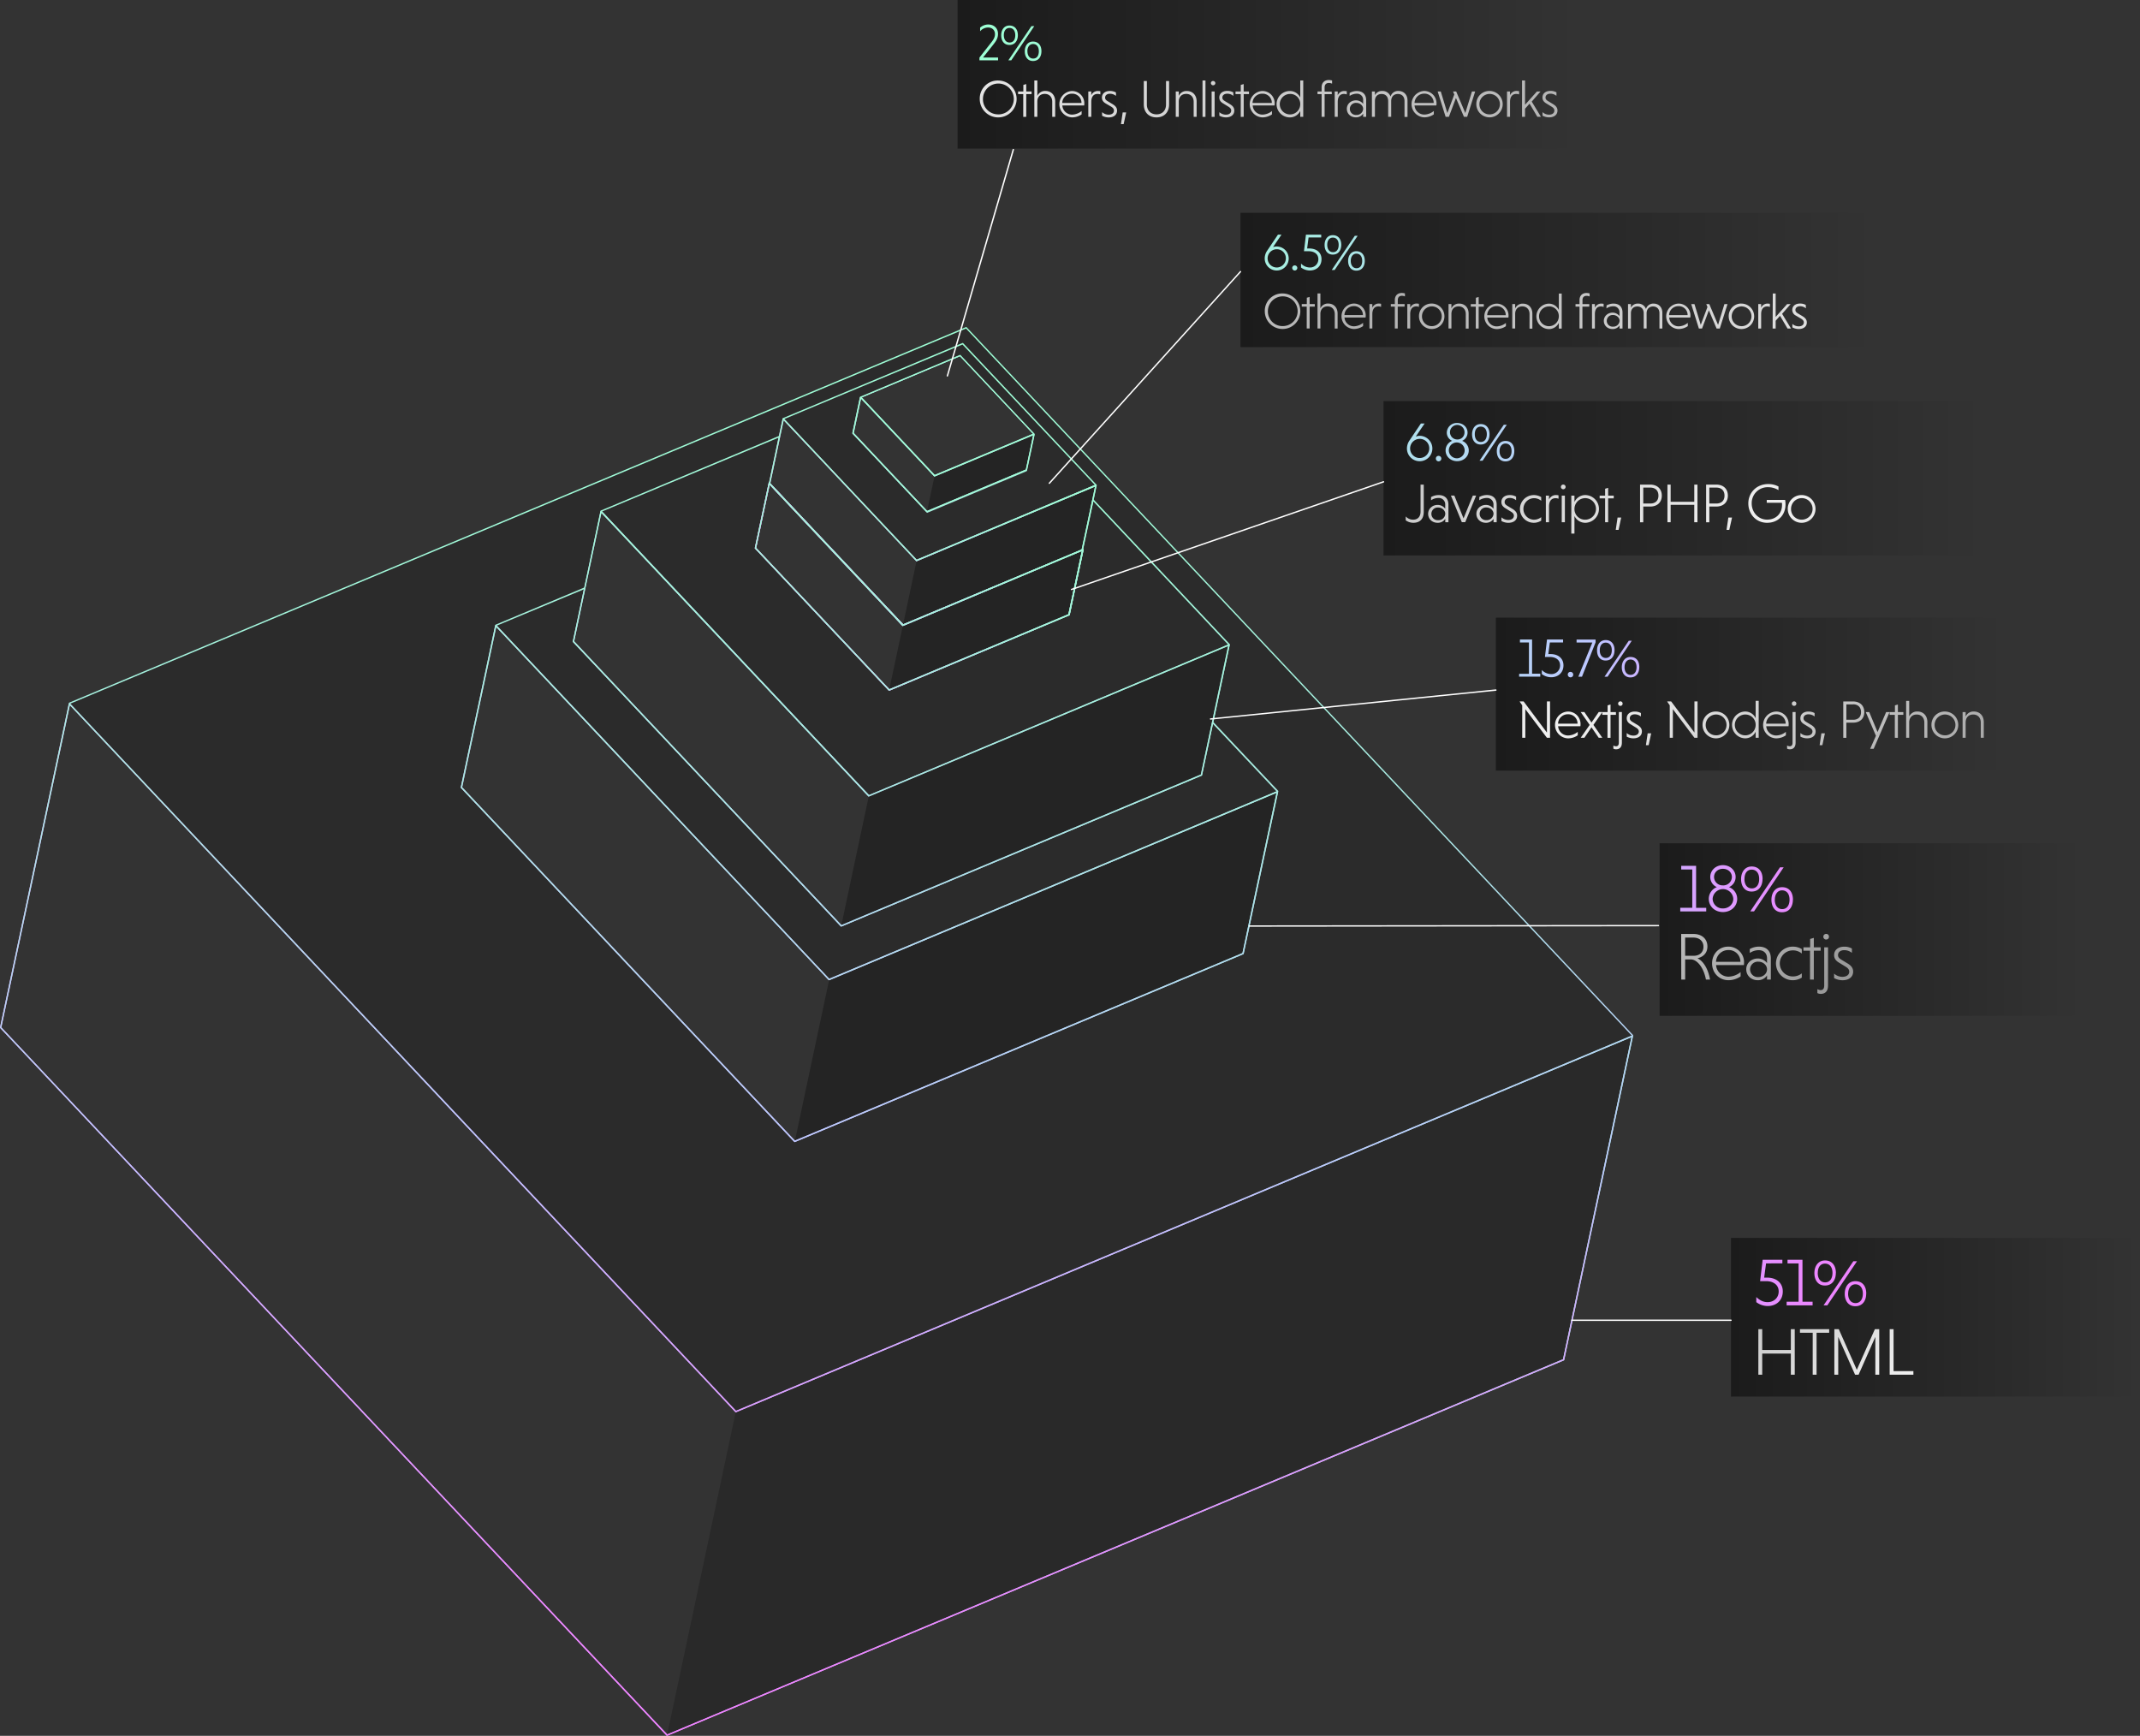 <svg xmlns="http://www.w3.org/2000/svg" xmlns:xlink="http://www.w3.org/1999/xlink" viewBox="0 0 1565.8 1270.07"><rect x="0" y="0" width="1565.8" height="1270.07" fill="#333333" stroke="none"/><defs><style>.cls-1,.cls-2,.cls-3,.cls-4,.cls-5,.cls-6{opacity:0.47;}.cls-1{fill:url(#linear-gradient);}.cls-2{fill:url(#linear-gradient-2);}.cls-3{fill:url(#linear-gradient-3);}.cls-4{fill:url(#linear-gradient-4);}.cls-5{fill:url(#linear-gradient-5);}.cls-6{fill:url(#linear-gradient-6);}.cls-7{opacity:0.2;}.cls-8{opacity:0.3;}.cls-9{fill:url(#linear-gradient-7);}.cls-10{fill:url(#linear-gradient-8);}.cls-11{fill:url(#linear-gradient-9);}.cls-12,.cls-14{opacity:0.15;}.cls-13{fill:none;}.cls-15{fill:url(#linear-gradient-10);}.cls-16{fill:url(#linear-gradient-12);}.cls-17{fill:url(#linear-gradient-13);}.cls-18{fill:url(#linear-gradient-15);}.cls-19{fill:url(#linear-gradient-17);}.cls-20{fill:url(#linear-gradient-18);}.cls-21{fill:url(#linear-gradient-19);}.cls-22{fill:#fff;}</style><linearGradient id="linear-gradient" x1="700.64" y1="54.36" x2="1156.48" y2="54.36" gradientUnits="userSpaceOnUse"><stop offset="0"/><stop offset="1" stop-opacity="0"/></linearGradient><linearGradient id="linear-gradient-2" x1="907.64" y1="204.84" x2="1373.86" y2="204.84" xlink:href="#linear-gradient"/><linearGradient id="linear-gradient-3" x1="1012.28" y1="349.94" x2="1453.04" y2="349.94" xlink:href="#linear-gradient"/><linearGradient id="linear-gradient-4" x1="1094.5" y1="507.88" x2="1468.51" y2="507.88" xlink:href="#linear-gradient"/><linearGradient id="linear-gradient-5" x1="1214.3" y1="680.12" x2="1524.7" y2="680.12" xlink:href="#linear-gradient"/><linearGradient id="linear-gradient-6" x1="1266.53" y1="963.79" x2="1565.8" y2="963.79" xlink:href="#linear-gradient"/><linearGradient id="linear-gradient-7" x1="-236.38" y1="3806.92" x2="837.15" y2="3806.92" gradientTransform="translate(-1327.61 -2543.13) rotate(-25.76)" gradientUnits="userSpaceOnUse"><stop offset="0" stop-color="#ef82ff"/><stop offset="0.12" stop-color="#eb88ff"/><stop offset="0.28" stop-color="#df98ff"/><stop offset="0.45" stop-color="#ccb2ff"/><stop offset="0.56" stop-color="#bdc7ff"/><stop offset="0.62" stop-color="#b6d4f5"/><stop offset="0.76" stop-color="#a9ece3"/><stop offset="0.89" stop-color="#a1fad9"/><stop offset="1" stop-color="#9effd5"/></linearGradient><linearGradient id="linear-gradient-8" x1="413.45" y1="3521.42" x2="629.58" y2="3521.42" xlink:href="#linear-gradient-7"/><linearGradient id="linear-gradient-9" x1="443.28" y1="3483.25" x2="658.78" y2="3483.25" xlink:href="#linear-gradient-7"/><linearGradient id="linear-gradient-10" x1="472.85" y1="3464.05" x2="658.86" y2="3464.05" xlink:href="#linear-gradient-7"/><linearGradient id="linear-gradient-12" x1="323.37" y1="3539.29" x2="695.88" y2="3539.29" xlink:href="#linear-gradient-7"/><linearGradient id="linear-gradient-13" x1="413.45" y1="3521.38" x2="629.64" y2="3521.38" xlink:href="#linear-gradient-7"/><linearGradient id="linear-gradient-15" x1="217.72" y1="3616.21" x2="681.12" y2="3616.21" xlink:href="#linear-gradient-7"/><linearGradient id="linear-gradient-17" x1="597.49" y1="1270.06" x2="597.49" y2="239.29" gradientUnits="userSpaceOnUse"><stop offset="0" stop-color="#ef82ff"/><stop offset="0.09" stop-color="#eb88ff"/><stop offset="0.2" stop-color="#df98ff"/><stop offset="0.33" stop-color="#ccb2ff"/><stop offset="0.41" stop-color="#bdc7ff"/><stop offset="0.5" stop-color="#b6d4f5"/><stop offset="0.68" stop-color="#a9ece3"/><stop offset="0.85" stop-color="#a1fad9"/><stop offset="1" stop-color="#9effd5"/></linearGradient><linearGradient id="linear-gradient-18" x1="1365.51" y1="486.82" x2="716.64" y2="486.82" gradientUnits="userSpaceOnUse"><stop offset="0" stop-color="#ef82ff"/><stop offset="0.07" stop-color="#eb88ff"/><stop offset="0.15" stop-color="#df98ff"/><stop offset="0.25" stop-color="#ccb2ff"/><stop offset="0.31" stop-color="#bdc7ff"/><stop offset="0.39" stop-color="#b7d2f7"/><stop offset="0.62" stop-color="#a9ebe4"/><stop offset="0.83" stop-color="#a1fad9"/><stop offset="1" stop-color="#9effd5"/></linearGradient><linearGradient id="linear-gradient-19" x1="1547.65" y1="858.23" x2="736.41" y2="46.99" gradientUnits="userSpaceOnUse"><stop offset="0" stop-color="#f1f1f1"/><stop offset="0.2" stop-color="#9e9e9e"/><stop offset="0.21" stop-color="#989898"/><stop offset="0.45" stop-color="#f1f1f1"/><stop offset="0.72" stop-color="#b2b2b2"/><stop offset="1" stop-color="#e5e5e5"/></linearGradient></defs><g id="Layer_2" data-name="Layer 2"><g id="Layer_4" data-name="Layer 4"><rect class="cls-1" x="700.64" width="455.85" height="108.71"/><rect class="cls-2" x="907.64" y="155.69" width="466.22" height="98.28"/><rect class="cls-3" x="1012.28" y="293.48" width="440.77" height="112.92"/><rect class="cls-4" x="1094.5" y="451.92" width="374" height="111.92"/><rect class="cls-5" x="1214.3" y="616.98" width="310.4" height="126.28"/><rect class="cls-6" x="1266.53" y="905.74" width="299.27" height="116.09"/><polygon class="cls-7" points="538.39 1032.82 488.08 1269.57 1144.03 994.85 1194.36 758.03 538.39 1032.82"/><polygon class="cls-8" points="606.76 716.51 581.62 834.78 909.33 697.53 934.48 579.22 606.76 716.51"/><polygon class="cls-8" points="756.64 317.66 751.03 343.94 678.25 374.44 683.81 348.15 756.64 317.66"/><path class="cls-9" d="M488.1,1270.07a.52.52,0,0,1-.37-.16L.14,752.16a.47.47,0,0,1-.13-.44L50.33,514.88a.51.51,0,0,1,.36-.38.52.52,0,0,1,.5.14L196.61,669.07l341.92,363.16,460-192.72,195.64-81.94a.52.52,0,0,1,.52.08.48.48,0,0,1,.17.48L1144.53,995a.5.5,0,0,1-.29.36L488.29,1270A.65.65,0,0,1,488.1,1270.07ZM1,751.67,488.22,1269l655.39-274.48,50.08-235.63L998.93,840.44,538.6,1033.28a.49.49,0,0,1-.56-.12L195.88,669.76,51.11,516Zm580.43,83.94a.52.52,0,0,1-.37-.16L337.25,576.52a.49.49,0,0,1-.14-.34s0-.07,0-.11L362.3,457.63a.5.5,0,0,1,.86-.24l72.71,77.22L606.73,716.12,836.64,619.8l97.6-40.91h0l.25-.09a.5.5,0,0,1,.62.26.59.59,0,0,1,.05.23.59.59,0,0,1-.05.22L910,697.81a.54.54,0,0,1-.3.36l-328,137.4A.43.43,0,0,1,581.47,835.61ZM338.16,576,581.59,834.51,909.07,697.34,934,580.11l-97,40.61L606.9,717.13l-.07,0a.49.49,0,0,1-.58-.1L435.14,535.29l-72.06-76.52ZM615.51,677.94a.49.49,0,0,1-.37-.16L419.21,469.72a.38.38,0,0,1-.09-.13h0a.71.71,0,0,1,0-.21.25.25,0,0,1,0-.08h0l8.3-39.1a.58.58,0,0,1,.05-.14l11.89-55.93a.47.47,0,0,1,.35-.37.49.49,0,0,1,.5.14L635.86,581.72l184.62-77.36,78.61-32.95a.5.5,0,0,1,.51.08.48.48,0,0,1,.18.38.41.41,0,0,1,0,.11l-20.2,95.17a.48.48,0,0,1-.3.36L615.7,677.9A.43.43,0,0,1,615.51,677.94ZM420.11,469.23,615.63,676.85l263-110.16,19.94-94-77.72,32.58-185,77.49a.47.47,0,0,1-.55-.11l-137.51-146-57.77-61.37-11.71,55.11h0ZM660.59,458a.52.52,0,0,1-.37-.13l-86.7-92.1-.06-.07-10.77-11.44a.55.55,0,0,1-.14-.31l0-.06a.52.52,0,0,1-.12-.33v-.07a.72.72,0,0,1,.34-.5l.27-.1a.5.5,0,0,1,.5.09.49.49,0,0,1,.18.38s0,.07,0,.1l0,.17,97.19,103.19,27.33-11.44,64.66-27.1,38.61-16.17.06-.3a.5.5,0,0,1,.86-.24l.3.32a.48.48,0,0,1,.13.34h0v0a.49.49,0,0,1,0,.12h0l-10.1,47.52a.52.52,0,0,1-.6.39.5.5,0,0,1-.39-.49.45.45,0,0,1,0-.11l0-.07,9.84-46.41-12.85,5.36a8.13,8.13,0,0,0-.79.32l-4.26,1.79c-1,.4-2.25.93-3.84,1.61L764,414.72c-5.16,2.17-10.78,4.53-16.64,7l-86.47,36.25A.75.75,0,0,1,660.59,458Zm10-47.35a.5.5,0,0,1-.46-.31.43.43,0,0,1,0-.19.49.49,0,0,1,.3-.46l131.31-55.09a.51.51,0,0,1,.54.1.52.52,0,0,1,.16.36.41.41,0,0,1,0,.16.84.84,0,0,1-.09.19.71.71,0,0,1-.23.19l-2,.89-50.53,21.11-78.72,33A.43.43,0,0,1,670.64,410.64Zm7.61-35.71a.48.48,0,0,1-.36-.15l-54.1-57.44a.55.55,0,0,1-.13-.34.41.41,0,0,1,0-.11l5.57-26.32h.17a0,0,0,0,1,0,0h.08l0,0,72.81-30.54a.49.49,0,0,1,.55.12l54.1,57.5a.57.57,0,0,1,.08.13.54.54,0,0,1,0,.51l-5.53,26.12a.5.5,0,0,1-.3.35l-5.13,2.18-18.5,7.72-49.15,20.6A.63.63,0,0,1,678.25,374.93ZM624.7,316.84l53.68,57,48.82-20.46,23.39-9.8,5.32-25.07L684,348.61a.51.51,0,0,1-.56-.12L630,291.71Zm5.88-26,53.35,56.69,50.78-21.25h0l21.08-8.83-53.38-56.74Z"/><path class="cls-10" d="M650.59,505.39a.49.49,0,0,1-.37-.16L552.4,401.38a.51.51,0,0,1-.13-.44l10.12-47.5a.5.5,0,0,1,.87-.22l.2.23a.5.5,0,0,1,.12.28l10.65,11.32s0,.05.06.07l86.42,91.8,117.58-49.28,13.18-5.48a.39.39,0,0,1,.19-.17l.39-.16a.5.5,0,0,1,.68.57l-10.08,47.5a.52.52,0,0,1-.3.36L650.78,505.35A.43.43,0,0,1,650.59,505.39Zm-97.28-104.5,97.4,103.41,131-54.86,9.81-46.23-12.85,5.36L660.78,458a.5.5,0,0,1-.56-.12l-86.7-92.1-.06-.07-10.32-11Z"/><path class="cls-8" d="M802,355.05v0c-.09.43-1,4.85-2.16,10.85-2.75,13.91-7.22,36.17-7.52,36.34h0l-.39.16-.59.26-1.54.65c-2.38,1-6.25,2.63-11.24,4.75a8.09,8.09,0,0,0-.81.33l-4.24,1.78c-1.13.46-2.67,1.11-4.65,1.95-1.63.67-3.3,1.36-5,2.09-5.17,2.17-10.78,4.53-16.64,7L729,428.81c-14.32,6-28.79,12-40.71,17l-5,2.07L678.45,450,675,451.43l-4.24,1.78L668,454.36l-7.31,3.05,10-47.27Z"/><path class="cls-11" d="M660.68,457.91a.52.52,0,0,1-.37-.16L591.7,384.87l-29-30.75a.52.52,0,0,1-.12-.45l10-47.25a.49.49,0,0,1,.35-.37.49.49,0,0,1,.5.14l6.61,7,33.36,35.47,57.32,60.91,78.41-32.88,52.53-22a.47.47,0,0,1,.51.07.49.49,0,0,1,.18.49l-2.24,10.69-7.81,36.62a.52.52,0,0,1-.3.36l-.58.26-38.28,16-92.31,38.68A.43.43,0,0,1,660.68,457.91ZM563.62,353.62l97.19,103.19,27.33-11.44,64.66-27.1,38.61-16.17,1.26-5.89L801.22,356l-1.14.5-50.53,21.11-78.72,33a.51.51,0,0,1-.56-.12l-72.21-76.72-24.66-26.2-2.56,11.93Z"/><path class="cls-12" d="M707,239.79l-656,274.73-.1.46L196.25,669.42l342.15,363.4L998.73,840l195.65-82,.1-.46ZM934.75,579l-.06.24v0l0,0L909.51,697.7l-328,137.41L337.61,576.18l25.18-118.44.06-.24,65-27.22h0l11.91-56,0-.19,130.52-54.65,1.73-8.14,1-4.71v-.12l131.26-54.94L802,355.05v0l0,.05-.51,2.48-1.73,8.21.12.11L899.34,471.7l-8.79,41.37-3.31,15.56ZM581.47,835.61a.52.52,0,0,1-.37-.16L337.25,576.52a.53.53,0,0,1-.13-.45L362.3,457.63l.07-.26a.5.5,0,0,1,.29-.33l64.8-27.13,11.87-56a.51.51,0,0,1,.31-.39L569.92,319l2.69-12.61a.5.5,0,0,1,.31-.46L704.18,251a.49.49,0,0,1,.55.12l97.58,103.58a.49.49,0,0,1,.11.5,1.12,1.12,0,0,1,0,.13l-2.17,10.33,99.51,105.68a.49.49,0,0,1,.12.45l-12,56.68,47.33,50.2a.5.5,0,0,1,.11.47l0,.18a.49.49,0,0,1-.05.16L910,697.81a.54.54,0,0,1-.3.36l-328,137.4A.43.43,0,0,1,581.47,835.61ZM338.16,576,581.59,834.51,909.07,697.34l25.12-118.15v0L886.88,529a.53.53,0,0,1-.13-.45l12-56.68L799.3,366.17a.52.52,0,0,1-.13-.45l2.21-10.54L704.24,252.06l-130.67,54.7-2.73,12.73a.46.46,0,0,1-.3.35L440.28,374.38l-11.9,56a.5.5,0,0,1-.27.35l-64.83,27.14Z"/><path class="cls-13" d="M707,239.79l-656,274.73-.1.46L196.25,669.42l342.15,363.4L998.73,840l195.65-82,.1-.46ZM581.47,835.61a.52.52,0,0,1-.37-.16L337.25,576.52a.53.53,0,0,1-.13-.45L362.3,457.63l.07-.26a.5.5,0,0,1,.29-.33l64.8-27.13,11.87-56a.51.51,0,0,1,.31-.39L569.92,319l2.69-12.61a.5.5,0,0,1,.31-.46L704.18,251a.49.49,0,0,1,.55.12l97.58,103.58a.49.49,0,0,1,.11.5,1.12,1.12,0,0,1,0,.13l-2.17,10.33,99.51,105.68a.49.49,0,0,1,.12.45l-12,56.68,47.33,50.2a.5.5,0,0,1,.11.47l0,.18a.49.49,0,0,1-.05.16L910,697.81a.54.54,0,0,1-.3.36l-328,137.4A.43.43,0,0,1,581.47,835.61ZM338.16,576,581.59,834.51,909.07,697.34l25.12-118.15v0L886.88,529a.53.53,0,0,1-.13-.45l12-56.68L799.3,366.17a.52.52,0,0,1-.13-.45l2.21-10.54L704.24,252.06l-130.67,54.7-2.73,12.73a.46.46,0,0,1-.3.35L440.28,374.38l-11.9,56a.5.5,0,0,1-.27.35l-64.83,27.14Z"/><g class="cls-14"><path d="M704.37,251.47,573.11,306.41v.12L576,309.6l3.69,3.91,18.71,19.91,3.75,4L613.07,349l57.57,61.16L802,355.05ZM751,343.94l-5.14,2.18-18.49,7.72-49.15,20.59-35.64-37.82L628,321.05,624.16,317l5.57-26.32,72.81-30.54,54.09,57.5v0Z"/><path class="cls-15" d="M670.64,410.64a.49.49,0,0,1-.37-.16l-72.21-76.72-25.31-26.88a.52.52,0,0,1-.14-.35v-.12a.5.5,0,0,1,.31-.46L704.18,251a.49.49,0,0,1,.55.12l97.58,103.58a.53.53,0,0,1,.13.45.54.54,0,0,1-.3.36L670.83,410.6A.43.43,0,0,1,670.64,410.64Zm-96.75-104,6.19,6.54,33.36,35.47,57.32,60.9,130.33-54.67L704.24,252.06Zm104.36,68.3a.48.48,0,0,1-.36-.15l-54.1-57.44a.49.49,0,0,1-.12-.45l5.57-26.32a.5.5,0,0,1,.29-.36l72.82-30.54a.49.49,0,0,1,.55.12l54.1,57.5a.62.62,0,0,1,.13.47l-5.61,26.29a.5.5,0,0,1-.3.35l-5.13,2.18-18.5,7.72-49.15,20.6A.63.63,0,0,1,678.25,374.93ZM624.7,316.84l53.68,57,48.82-20.46,23.39-9.8,5.51-25.78-53.69-57.07L630.16,291ZM751,343.94h0Z"/></g><path class="cls-15" d="M670.64,410.64a.49.49,0,0,1-.37-.16l-72.21-76.72-25.31-26.88a.52.52,0,0,1-.14-.35v-.12a.5.5,0,0,1,.31-.46L704.18,251a.49.49,0,0,1,.55.12l97.58,103.58a.53.53,0,0,1,.13.45.54.54,0,0,1-.3.36L670.83,410.6A.43.43,0,0,1,670.64,410.64Zm-96.75-104,6.19,6.54,33.36,35.47,57.32,60.9,130.33-54.67L704.24,252.06Zm104.36,68.3a.48.48,0,0,1-.36-.15l-54.1-57.44a.49.49,0,0,1-.12-.45l5.57-26.32a.5.5,0,0,1,.29-.36l72.82-30.54a.49.49,0,0,1,.55.12l54.1,57.5a.62.62,0,0,1,.13.47l-5.61,26.29a.5.5,0,0,1-.3.35l-5.13,2.18-18.5,7.72-49.15,20.6A.63.63,0,0,1,678.25,374.93ZM624.7,316.84l53.68,57,48.82-20.46,23.39-9.8,5.51-25.78-53.69-57.07L630.16,291ZM751,343.94h0Z"/><g class="cls-14"><polygon points="899.34 471.69 899.28 471.87 852.34 491.55 820.68 504.82 635.73 582.31 498.22 436.29 474.26 410.81 439.8 374.22 439.83 374.03 570.35 319.38 564.37 347.67 563.17 353.35 562.89 353.45 562.88 353.55 552.76 401.04 650.59 504.89 782.16 449.8 792.26 402.28 792.26 402.22 791.96 401.9 793.15 396.31 799.66 365.82 899.34 471.69"/><path class="cls-16" d="M635.73,582.81a.48.48,0,0,1-.36-.15l-137.51-146-58.42-62.07a.51.51,0,0,1-.13-.41l0-.19a.51.51,0,0,1,.31-.39l130.52-54.65a.5.5,0,0,1,.51.08.51.51,0,0,1,.17.49l-7.18,34a.52.52,0,0,1-.32.37h0l-10,47.07,97.4,103.41,131-54.86,10-47.06-.13-.14a.5.5,0,0,1-.13-.45l7.7-36.07a.51.51,0,0,1,.36-.38.5.5,0,0,1,.49.14l99.69,105.87a.48.48,0,0,1,.1.51l-.06.18a.47.47,0,0,1-.28.29l-78.6,32.95-185,77.49A.43.43,0,0,1,635.73,582.81ZM440.54,374.27,635.86,581.72l184.62-77.36,78.11-32.74L800,366.86l-7.45,34.89.13.13a.45.45,0,0,1,.13.35.76.76,0,0,1,0,.15l-10.1,47.52a.52.52,0,0,1-.3.36L650.78,505.35a.5.5,0,0,1-.56-.12L552.4,401.38a.51.51,0,0,1-.13-.44l10.12-47.5a.71.71,0,0,1,.33-.46h0l6.93-32.77Z"/></g><polygon class="cls-8" points="899.28 471.87 879.08 567.05 615.51 677.44 635.73 582.31 899.28 471.87"/><polygon class="cls-8" points="660.68 457.41 650.59 504.89 782.16 449.8 792.26 402.28 660.68 457.41"/><path class="cls-17" d="M650.59,505.39a.49.49,0,0,1-.37-.16L552.4,401.38a.51.51,0,0,1-.13-.44l10.12-47.5a.71.71,0,0,1,.33-.46l.27-.1a.5.5,0,0,1,.5.09.52.52,0,0,1,.17.48l0,.17,97.19,103.19,92-38.54,38.61-16.18.06-.29a.5.5,0,0,1,.86-.24l.3.32a.45.45,0,0,1,.13.35v.06L782.65,449.9a.52.52,0,0,1-.3.36L650.78,505.35A.43.43,0,0,1,650.59,505.39Zm-97.28-104.5,97.4,103.41,131-54.86,9.86-46.33L660.87,457.87a.5.5,0,0,1-.56-.12L591.7,384.87,563.17,354.6Z"/><path class="cls-16" d="M635.73,582.81a.48.48,0,0,1-.36-.15l-137.51-146-58.42-62.07a.51.51,0,0,1-.13-.41l0-.19a.51.51,0,0,1,.31-.39l130.52-54.65a.5.5,0,0,1,.51.08.51.51,0,0,1,.17.49l-7.18,34a.52.52,0,0,1-.32.37h0l-10,47.07,97.4,103.41,131-54.86,10-47.06-.13-.14a.5.5,0,0,1-.13-.45l7.7-36.07a.51.51,0,0,1,.36-.38.5.5,0,0,1,.49.14l99.69,105.87a.48.48,0,0,1,.1.51l-.06.18a.47.47,0,0,1-.28.29l-78.6,32.95-185,77.49A.43.43,0,0,1,635.73,582.81ZM440.54,374.27,635.86,581.72l184.62-77.36,78.11-32.74L800,366.86l-7.45,34.89.13.13a.45.45,0,0,1,.13.35.76.76,0,0,1,0,.15l-10.1,47.52a.52.52,0,0,1-.3.36L650.78,505.35a.5.5,0,0,1-.56-.12L552.4,401.38a.51.51,0,0,1-.13-.44l10.12-47.5a.71.71,0,0,1,.33-.46h0l6.93-32.77Z"/><g class="cls-14"><polygon points="934.75 579.02 934.69 579.26 836.84 620.26 606.61 716.72 435.5 534.95 362.79 457.74 362.85 457.5 427.87 430.28 419.57 469.38 615.51 677.44 879.08 567.05 887.24 528.63 934.75 579.02"/><path class="cls-18" d="M606.61,717.21a.49.49,0,0,1-.36-.15L435.14,535.29l-72.71-77.21a.49.49,0,0,1-.12-.47l.06-.24a.5.5,0,0,1,.29-.33l65-27.22a.5.5,0,0,1,.51.07.51.51,0,0,1,.17.49l-8.25,38.85L615.63,676.85l263-110.16,8.1-38.16a.51.51,0,0,1,.36-.38.49.49,0,0,1,.5.14l47.51,50.39a.5.5,0,0,1,.11.47l-.06.24a.48.48,0,0,1-.29.33l-97.85,41L606.8,717.18A.58.58,0,0,1,606.61,717.21ZM363.51,457.77l72.36,76.84L606.74,716.12l229.9-96.32L934,579l-46.51-49.32-8,37.48a.49.49,0,0,1-.29.36L615.7,677.9a.5.5,0,0,1-.56-.12L419.21,469.72a.47.47,0,0,1-.13-.44l8.1-38.17Z"/></g><path class="cls-18" d="M606.61,717.21a.49.49,0,0,1-.36-.15L435.14,535.29l-72.71-77.21a.49.49,0,0,1-.12-.47l.06-.24a.5.5,0,0,1,.29-.33l65-27.22a.5.5,0,0,1,.51.07.51.51,0,0,1,.17.49l-8.25,38.85L615.63,676.85l263-110.16,8.1-38.16a.51.51,0,0,1,.36-.38.49.49,0,0,1,.5.14l47.51,50.39a.5.5,0,0,1,.11.47l-.06.24a.48.48,0,0,1-.29.33l-97.85,41L606.8,717.18A.58.58,0,0,1,606.61,717.21ZM363.51,457.77l72.36,76.84L606.74,716.12l229.9-96.32L934,579l-46.51-49.32-8,37.48a.49.49,0,0,1-.29.36L615.7,677.9a.5.5,0,0,1-.56-.12L419.21,469.72a.47.47,0,0,1-.13-.44l8.1-38.17Z"/><path class="cls-19" d="M488.1,1270.06a.51.51,0,0,1-.37-.15L.14,752.16a.47.47,0,0,1-.13-.44L50.33,514.88h0l.11-.46a.47.47,0,0,1,.29-.35l656-274.73a.51.51,0,0,1,.56.12l487.52,517.78a.49.49,0,0,1,.13.45l-.1.46h0L1144.53,995a.5.5,0,0,1-.29.36L488.29,1270A.63.63,0,0,1,488.1,1270.06ZM1,751.67,488.22,1269l655.39-274.49,50.08-235.62L998.93,840.44,538.6,1033.28a.49.49,0,0,1-.56-.12L195.88,669.76,51.11,516ZM51.4,514.86,196.61,669.07l341.92,363.16,460-192.71,195.36-81.83L706.83,240.39ZM581.47,835.61a.49.49,0,0,1-.37-.16L337.25,576.52a.48.48,0,0,1-.14-.34s0-.07,0-.11L362.3,457.64v0l.06-.24a.5.5,0,0,1,.29-.33l64.8-27.13,11.87-56a.51.51,0,0,1,.31-.39L569.92,319l2.69-12.61a.5.5,0,0,1,.31-.46L704.18,251a.49.49,0,0,1,.55.12l97.58,103.58h0a.49.49,0,0,1,.08.42h0l0,.13-2.17,10.33,99.51,105.68h0a.49.49,0,0,1,.1.42l-12,56.68,47.32,50.2a.49.49,0,0,1,.14.34.27.27,0,0,1,0,.13l0,.18a.55.55,0,0,1-.05.17L910,697.81a.54.54,0,0,1-.3.36l-328,137.4A.43.43,0,0,1,581.47,835.61ZM338.16,576,581.59,834.52,909.07,697.34,934,580.11l-99.44,41.65L606.81,717.18a.54.54,0,0,1-.25,0h0a.51.51,0,0,1-.3-.15L435.14,535.29l-72.06-76.52Zm25.35-118.26,72.36,76.84L606.73,716.12,836.64,619.8,934,579l-46.49-49.31-8,37.48a.48.48,0,0,1-.3.36L615.7,677.9a.5.5,0,0,1-.56-.12l-195.93-208a.48.48,0,0,1-.14-.34.28.28,0,0,1,0-.09h0l8.1-38.17Zm56.6,11.46L615.63,676.85l263-110.16,19.94-94-77.72,32.58-185,77.49a.49.49,0,0,1-.55-.11l-137.51-146-57.77-61.37-11.71,55.11h0Zm20.43-95L635.86,581.72l184.62-77.36,31.67-13.27h0l46.44-19.47L800,366.86l-7.45,34.89.13.13a.47.47,0,0,1,.13.34h0v0a.62.62,0,0,1,0,.13l-10.1,47.51,0,.08h0a.59.59,0,0,1-.1.17h0l-.15.1h0L650.78,505.35a.48.48,0,0,1-.56-.12L552.4,401.38a.48.48,0,0,1-.14-.34s0-.07,0-.1l10.12-47.49a.65.65,0,0,1,.33-.47h0l6.93-32.77Zm112.77,26.62,97.4,103.41,131-54.86,9.81-46.23-12.85,5.36L660.78,458a.5.5,0,0,1-.56-.12l-86.7-92.1-.06-.07-10.32-11Zm10.31-47.27,97.19,103.19,27.33-11.44,64.66-27.1,38.61-16.17.06-.3h0l7.7-36.07h0l2.05-9.73-1.14.5-50.53,21.11-78.72,33a.5.5,0,0,1-.56-.12l-72.21-76.72-24.66-26.2-2.56,11.93h0l-7.18,33.95h0Zm10.27-47,6.19,6.54,33.36,35.47,57.32,60.9,130.33-54.67L704.24,252.06Zm104.36,68.31a.48.48,0,0,1-.36-.16l-54.1-57.44a.55.55,0,0,1-.13-.34.41.41,0,0,1,0-.11l5.57-26.32h0a.43.43,0,0,1,.21-.23h0l72.81-30.54a.49.49,0,0,1,.55.12l54.1,57.5a.57.57,0,0,1,.08.13h0a.59.59,0,0,1,0,.32l-5.61,26.29a.61.61,0,0,1-.15.26h0a.42.42,0,0,1-.14.09l-5.13,2.18-18.5,7.72-49.15,20.6A.65.65,0,0,1,678.25,374.94Zm-53.55-58.1,53.68,57,48.82-20.46,23.39-9.8,5.32-25.07L684,348.61a.51.51,0,0,1-.56-.12L630,291.71Zm5.88-26,53.35,56.69,71.86-30.08-53.38-56.74Z"/><path class="cls-20" d="M1292.19,924.39l-1.38,10.4h2c7,0,11.62,3.87,11.62,10.1,0,6.92-5.1,10.69-11,10.69a14,14,0,0,1-8.38-2.84V949c2.11,2,4.66,3.73,8.29,3.73,4.41,0,8.09-3,8.09-7.85s-4-7.5-9.12-7.5h-4.47l1.87-15.65h14.42v2.65Zm15.06,28.05H1316V924.39h-8.1v-2.65h10.94v30.7h7.4v2.65h-19Zm36-21.08c0,5-2.56,9.22-8,9.22-5.1,0-7.7-4-7.7-9.12,0-4.86,2.6-9.23,7.8-9.23C1340.4,922.23,1343.3,925.91,1343.3,931.36Zm-13.25,0c0,4,1.87,6.91,5.45,6.91,3.38,0,5.34-2.79,5.34-6.91s-2-6.82-5.49-6.82C1332.16,924.54,1330.05,927,1330.05,931.36Zm4.27,23.73,21.78-32.27h2.69l-21.72,32.27Zm31.19-8.58c0,5-2.5,9.22-8,9.22-5.2,0-7.7-4.22-7.7-9.12s2.55-9.22,7.8-9.22S1365.51,941.07,1365.51,946.51Zm-13.24,0c0,3.92,1.86,6.92,5.44,6.92,3.39,0,5.35-2.8,5.35-6.92s-2-6.82-5.49-6.82C1354.48,939.69,1352.27,942.39,1352.27,946.51ZM1229.42,664.17h8.78v-28h-8.09v-2.65H1241v30.7h7.41v2.65h-19ZM1260.61,633c5.25,0,9.32,3.77,9.32,8.68a8,8,0,0,1-4.85,7.4,9.19,9.19,0,0,1,6,8.59c0,5.49-4.56,9.66-10.45,9.66s-10.34-4.17-10.34-9.66a9.17,9.17,0,0,1,5.88-8.59,8.06,8.06,0,0,1-4.8-7.4C1251.35,636.75,1255.47,633,1260.61,633Zm0,31.68c4.32,0,7.61-3.09,7.61-7.06a7.57,7.57,0,0,0-15.11,0A7.2,7.2,0,0,0,1260.61,664.66Zm0-16.87a6.28,6.28,0,0,0,6.58-6.13c0-3.44-2.85-6-6.58-6s-6.47,2.59-6.47,6A6.19,6.19,0,0,0,1260.61,647.79Zm29-4.71c0,5-2.55,9.22-8,9.22-5.1,0-7.7-4-7.7-9.12,0-4.86,2.6-9.22,7.79-9.22C1286.76,634,1289.65,637.64,1289.65,643.08Zm-13.24,0c0,4,1.86,6.91,5.44,6.91,3.39,0,5.35-2.79,5.35-6.91s-2-6.82-5.49-6.82C1278.52,636.26,1276.41,638.76,1276.41,643.08Zm4.27,23.74,21.77-32.27h2.7l-21.73,32.27Zm31.19-8.59c0,5-2.51,9.22-8,9.22-5.2,0-7.7-4.21-7.7-9.12s2.55-9.22,7.8-9.22C1309.07,649.11,1311.87,652.79,1311.87,658.23Zm-13.25,0c0,3.93,1.87,6.92,5.45,6.92,3.38,0,5.34-2.8,5.34-6.92s-2-6.81-5.49-6.81C1300.83,651.42,1298.62,654.11,1298.62,658.23ZM1111.55,493h7.15V470.08h-6.59v-2.16H1121v25h6v2.16h-15.51ZM1134,470.08l-1.12,8.48h1.6c5.68,0,9.48,3.16,9.48,8.24,0,5.64-4.16,8.72-9,8.72a11.36,11.36,0,0,1-6.83-2.32v-3a9.45,9.45,0,0,0,6.75,3,6.27,6.27,0,0,0,6.6-6.4c0-4-3.24-6.12-7.44-6.12h-3.64l1.52-12.76h11.76v2.16Zm15.12,21.52a2,2,0,1,1-2,2A1.91,1.91,0,0,1,1149.14,491.6Zm8.4,3.52h-2.68l10.24-25h-11.52v-2.16h13.92v2Zm23.8-19.36c0,4.08-2.08,7.52-6.52,7.52-4.16,0-6.28-3.24-6.28-7.44,0-4,2.12-7.52,6.36-7.52C1179,468.32,1181.34,471.32,1181.34,475.76Zm-10.8,0c0,3.24,1.52,5.64,4.44,5.64,2.76,0,4.36-2.28,4.36-5.64s-1.6-5.56-4.48-5.56C1172.26,470.2,1170.54,472.24,1170.54,475.76Zm3.48,19.36,17.76-26.32h2.2l-17.72,26.32Zm25.44-7c0,4-2,7.52-6.52,7.52-4.24,0-6.28-3.44-6.28-7.44s2.08-7.52,6.36-7.52S1199.46,483.68,1199.46,488.12Zm-10.8,0c0,3.2,1.52,5.64,4.44,5.64,2.76,0,4.36-2.28,4.36-5.64s-1.6-5.56-4.48-5.56C1190.46,482.56,1188.66,484.76,1188.66,488.12ZM1035.88,319.43a9,9,0,0,1,2.88-.56,9.3,9.3,0,1,1-9.32,9.28,10.33,10.33,0,0,1,1.84-5.84l8.36-12.43h2.72Zm2.88,1.68a7,7,0,1,0,7,7A6.87,6.87,0,0,0,1038.76,321.11Zm13.84,12.44a2,2,0,1,1-2,2A1.91,1.91,0,0,1,1052.6,333.55Zm13.6-24.07c4.28,0,7.59,3.08,7.59,7.07a6.55,6.55,0,0,1-4,6,7.5,7.5,0,0,1,4.88,7c0,4.48-3.72,7.88-8.51,7.88s-8.44-3.4-8.44-7.88a7.48,7.48,0,0,1,4.8-7,6.58,6.58,0,0,1-3.92-6A7.26,7.26,0,0,1,1066.2,309.48Zm0,25.83a5.79,5.79,0,1,0-6.12-5.76A5.89,5.89,0,0,0,1066.2,335.31Zm0-13.76a5.11,5.11,0,0,0,5.35-5,5.32,5.32,0,1,0-5.35,5Zm23.67-3.84c0,4.08-2.07,7.52-6.51,7.52-4.16,0-6.28-3.24-6.28-7.44,0-4,2.12-7.52,6.36-7.52C1087.52,310.27,1089.87,313.27,1089.87,317.71Zm-10.79,0c0,3.24,1.52,5.64,4.44,5.64,2.76,0,4.36-2.28,4.36-5.64s-1.6-5.56-4.48-5.56C1080.8,312.15,1079.08,314.19,1079.08,317.71Zm3.48,19.36,17.75-26.31h2.2l-17.71,26.31Zm25.43-7c0,4-2,7.52-6.52,7.52-4.24,0-6.28-3.44-6.28-7.44s2.08-7.52,6.36-7.52S1108,325.63,1108,330.07Zm-10.8,0c0,3.2,1.52,5.64,4.44,5.64,2.76,0,4.36-2.28,4.36-5.64s-1.6-5.56-4.48-5.56C1099,324.51,1097.19,326.71,1097.19,330.07ZM931.48,180.77a8.78,8.78,0,1,1-6.11,8.29,9.85,9.85,0,0,1,1.74-5.55l7.94-11.82h2.59Zm2.74,1.6a6.67,6.67,0,1,0,6.61,6.69A6.53,6.53,0,0,0,934.22,182.37Zm13.15,11.82a1.86,1.86,0,1,1-1.87,1.86A1.81,1.81,0,0,1,947.37,194.19Zm10.1-20.44-1.06,8.05h1.52c5.4,0,9,3,9,7.83,0,5.35-3.95,8.28-8.51,8.28a10.83,10.83,0,0,1-6.49-2.2v-2.89a9,9,0,0,0,6.42,2.89,6,6,0,0,0,6.27-6.08c0-3.8-3.08-5.82-7.07-5.82h-3.46l1.45-12.12h11.17v2.06Zm23.91,5.39c0,3.88-2,7.14-6.2,7.14-3.95,0-6-3.07-6-7.06,0-3.77,2-7.15,6-7.15C979.13,172.07,981.38,174.92,981.38,179.14Zm-10.26,0c0,3.08,1.44,5.36,4.21,5.36s4.15-2.17,4.15-5.36-1.52-5.28-4.26-5.28C972.75,173.86,971.12,175.8,971.12,179.14Zm3.3,18.39,16.87-25h2.09l-16.83,25Zm24.17-6.65c0,3.84-1.94,7.14-6.2,7.14-4,0-6-3.26-6-7.06s2-7.15,6-7.15S998.59,186.66,998.59,190.88Zm-10.26,0c0,3,1.44,5.36,4.21,5.36s4.15-2.17,4.15-5.36-1.52-5.28-4.26-5.28C990,185.6,988.33,187.69,988.33,190.88ZM716.64,42.12,725,31.44c1.64-2.05,3-3.91,3-6.46,0-3-2.06-4.86-5.06-4.86a7.83,7.83,0,0,0-5.81,2.74V20.23A8.92,8.92,0,0,1,723,17.92c4.41,0,7.22,2.81,7.22,6.84,0,3.49-1.71,5.62-3.35,7.75l-7.6,9.57h11v2.05H716.64Zm28.11-16.38c0,3.88-2,7.15-6.19,7.15-3.95,0-6-3.08-6-7.07,0-3.76,2-7.14,6-7.14C742.51,18.68,744.75,21.53,744.75,25.74Zm-10.26,0c0,3.08,1.45,5.36,4.22,5.36s4.14-2.16,4.14-5.36-1.52-5.28-4.25-5.28C736.13,20.46,734.49,22.4,734.49,25.74Zm3.31,18.39,16.87-25h2.09l-16.83,25ZM762,37.48c0,3.84-1.93,7.15-6.19,7.15-4,0-6-3.27-6-7.07s2-7.14,6-7.14S762,33.27,762,37.48Zm-10.25,0c0,3,1.44,5.36,4.21,5.36s4.14-2.16,4.14-5.36-1.52-5.28-4.25-5.28C753.42,32.2,751.71,34.29,751.71,37.48Z"/><path class="cls-21" d="M1116.05,518.88v20.94h-2.27V516.06l-1.8-2.62v-.24h2.82L1131.86,536V513.2h2.27v26.62h-2.27Zm24,12.48a7.23,7.23,0,0,0,7.36,6.77,11.54,11.54,0,0,0,7-2.66V538a12.59,12.59,0,0,1-7.08,2.23,9.81,9.81,0,0,1-.12-19.61,9.09,9.09,0,0,1,9.24,9.35,6.85,6.85,0,0,1-.12,1.41Zm0-1.88h14.21a6.79,6.79,0,0,0-7-6.88A7.13,7.13,0,0,0,1140,529.48Zm19.21,10.34h-2.7l6.58-9.44-6.58-9.39h2.7l5.21,7.67,5.28-7.67h2.66l-6.53,9.39,6.53,9.44h-2.66l-5.28-7.67Zm16.91,0V523h-3.84v-2h3.92V516.1l2.15-.63V521h3.95v2h-3.95v16.87Zm8.3-18.83h2.23v22.39c0,3.4-1.76,4.85-4.23,4.85a4.39,4.39,0,0,1-2-.47v-2.31a4,4,0,0,0,1.88.59c1.33,0,2.12-.78,2.12-2.66Zm1.13-7.83a1.61,1.61,0,0,1,1.64,1.65,1.58,1.58,0,0,1-1.64,1.64,1.6,1.6,0,0,1-1.64-1.64A1.63,1.63,0,0,1,1185.59,513.16Zm15,11.08a7,7,0,0,0-4.42-1.6c-2.35,0-3.68,1.21-3.68,2.89,0,1.21.66,1.88,2,2.7l3.64,2.19c2.51,1.53,3.21,3.1,3.21,4.74,0,3.21-2.54,5.05-6.26,5.05a10.48,10.48,0,0,1-4.85-1.25v-2.63a7.25,7.25,0,0,0,4.85,1.88c2.51,0,4-1.25,4-3,0-1.14-.58-2-2.31-3l-3.75-2.31c-2-1.18-2.78-2.59-2.78-4.35,0-2.74,2-4.93,6-4.93a9,9,0,0,1,4.38,1.1Zm3.68,21,1.29-8.69h2.58l-1.88,8.69ZM1224,518.88v20.94h-2.27V516.06l-1.8-2.62v-.24h2.82L1239.79,536V513.2h2.27v26.62h-2.27Zm31.5,1.72a9.81,9.81,0,1,1-9.78,9.78A9.62,9.62,0,0,1,1255.48,520.6Zm0,17.42a7.62,7.62,0,1,0-7.47-7.64A7.48,7.48,0,0,0,1255.48,538Zm29.08-2.63a8.44,8.44,0,0,1-7.79,4.82,9.81,9.81,0,0,1,0-19.61,8.48,8.48,0,0,1,7.79,4.85V512.81h2.23v27h-2.23Zm-7.51-12.6a7.62,7.62,0,1,0,7.51,7.59A7.46,7.46,0,0,0,1277.05,522.79Zm15.26,8.57a7.23,7.23,0,0,0,7.36,6.77,11.54,11.54,0,0,0,7-2.66V538a12.59,12.59,0,0,1-7.08,2.23,9.81,9.81,0,0,1-.12-19.61,9.09,9.09,0,0,1,9.24,9.35,6.85,6.85,0,0,1-.12,1.41Zm0-1.88h14.21a6.79,6.79,0,0,0-7-6.88A7.13,7.13,0,0,0,1292.27,529.48Zm19.25-8.49h2.23v22.39c0,3.4-1.76,4.85-4.22,4.85a4.33,4.33,0,0,1-2-.47v-2.31a4,4,0,0,0,1.88.59c1.33,0,2.11-.78,2.11-2.66Zm1.14-7.83a1.61,1.61,0,0,1,1.64,1.65,1.58,1.58,0,0,1-1.64,1.64,1.61,1.61,0,0,1-1.65-1.64A1.64,1.64,0,0,1,1312.66,513.16Zm15,11.08a7.06,7.06,0,0,0-4.43-1.6c-2.35,0-3.68,1.21-3.68,2.89,0,1.21.67,1.88,2,2.7l3.64,2.19c2.51,1.53,3.21,3.1,3.21,4.74,0,3.21-2.54,5.05-6.26,5.05a10.56,10.56,0,0,1-4.86-1.25v-2.63a7.28,7.28,0,0,0,4.86,1.88c2.5,0,3.95-1.25,3.95-3,0-1.14-.59-2-2.31-3l-3.76-2.31c-2-1.18-2.78-2.59-2.78-4.35,0-2.74,2-4.93,6-4.93a9,9,0,0,1,4.39,1.1Zm3.67,21,1.29-8.69h2.59l-1.88,8.69Zm17.3-32h7.2c4.82,0,8.18,2.86,8.18,7.79s-3.36,7.71-8.18,7.71h-4.93v11.12h-2.27Zm7.2,2.12h-4.93v11.27h4.93c3.29,0,5.79-1.72,5.79-5.6S1359.15,515.32,1355.86,515.32Zm16.71,23L1365.14,521h2.54l6.1,14.6,6.27-14.6h2.54l-11.66,26.85h-2.55Zm13.81,1.45V523h-3.83v-2h3.91V516.1l2.16-.63V521h4v2h-4v16.87Zm10.53-15.54a6.24,6.24,0,0,1,6-3.68c4.46,0,7.28,3.21,7.28,7.67v11.55H1408V528.66c0-3.44-2.08-5.87-5.56-5.87s-5.44,2.31-5.52,5.64v11.39h-2.23v-27h2.23ZM1423,520.6a9.81,9.81,0,1,1-9.79,9.78A9.62,9.62,0,0,1,1423,520.6Zm0,17.42a7.62,7.62,0,1,0-7.48-7.64A7.47,7.47,0,0,0,1423,538Zm15.22-13.74a6.19,6.19,0,0,1,6-3.68c4.46,0,7.28,3.21,7.28,7.67v11.55h-2.2V528.66c0-3.44-2.07-5.87-5.55-5.87s-5.44,2.31-5.52,5.64v11.39H1436V521h2.23ZM1310.33,990.39h-20.94v15.45h-2.84V972.49h2.84v15.25h20.94V972.49h2.85v33.35h-2.85Zm16-15.25H1317v-2.65h21.38v2.65h-9.22v30.7h-2.84Zm31,30.7L1345,978.18v27.66h-2.84V972.49h3.24l13.19,29.77,13.24-29.77H1375v33.35h-2.85V978.18l-12.26,27.66Zm25.31,0V972.49h2.85v30.7H1400v2.65Zm-340.9-651.27v19.76c0,5.3-2.68,8.18-7.7,8.18a9.39,9.39,0,0,1-5.5-1.83v-2.83a7.5,7.5,0,0,0,5.38,2.39c3.16,0,5.47-1.9,5.47-5.95V354.57Zm5.34,9.11a11.34,11.34,0,0,1,5.55-1.46c4,0,7.16,2.07,7.16,7.13V382.1h-2.31v-2.47a6.45,6.45,0,0,1-5.54,2.88c-4.21,0-7-2.92-7-6.56s3-6.52,7-6.52a7,7,0,0,1,5.5,2.75v-2.83a4.69,4.69,0,0,0-5-5,9.77,9.77,0,0,0-5.38,1.7Zm5.26,16.92a4.92,4.92,0,0,0,5.14-4.65c0-2.51-2.42-4.62-5.14-4.62a4.65,4.65,0,1,0,0,9.27Zm11.78-18,6.72,16.68,6.81-16.68h2.42l-8,19.47h-2.47l-8-19.47Zm18.26,1.05a11.34,11.34,0,0,1,5.55-1.46c4,0,7.16,2.07,7.16,7.13V382.1h-2.3v-2.47a6.48,6.48,0,0,1-5.55,2.88c-4.21,0-7-2.92-7-6.56s3-6.52,7-6.52a7,7,0,0,1,5.51,2.75v-2.83a4.69,4.69,0,0,0-5-5,9.78,9.78,0,0,0-5.39,1.7Zm5.27,16.92a4.93,4.93,0,0,0,5.14-4.65c0-2.51-2.43-4.62-5.14-4.62a4.65,4.65,0,1,0,0,9.27ZM1109.29,366a7.26,7.26,0,0,0-4.57-1.66c-2.43,0-3.81,1.25-3.81,3,0,1.26.69,1.95,2.07,2.8l3.76,2.26c2.59,1.58,3.32,3.2,3.32,4.9,0,3.32-2.63,5.23-6.47,5.23a10.74,10.74,0,0,1-5-1.3V378.5a7.52,7.52,0,0,0,5,1.94c2.59,0,4.09-1.29,4.09-3.12,0-1.17-.61-2.06-2.39-3.11l-3.89-2.39c-2-1.22-2.87-2.67-2.87-4.5,0-2.83,2.1-5.1,6.23-5.1a9.27,9.27,0,0,1,4.53,1.14Zm18.38,14.94a10.14,10.14,0,1,1-5.42-18.71,10.34,10.34,0,0,1,5.42,1.5v2.67a8.31,8.31,0,0,0-5.42-1.9,7.88,7.88,0,0,0,0,15.75,8.61,8.61,0,0,0,5.42-1.86Zm5.71-15.39a5.42,5.42,0,0,1,5.23-3.32,7.74,7.74,0,0,1,1.74.21v2.47a6,6,0,0,0-2.11-.41c-3.32,0-4.78,2.39-4.86,5.83V382.1h-2.31V362.63h2.31Zm10.41-11a1.7,1.7,0,0,1,1.74,1.7,1.72,1.72,0,0,1-3.44,0A1.71,1.71,0,0,1,1143.79,354.53ZM1145,382.1h-2.31V362.63H1145Zm7-14.78a8.7,8.7,0,0,1,8.1-5.1,10.15,10.15,0,0,1,0,20.29,8.73,8.73,0,0,1-8.1-5V390.4h-2.3V362.63h2.3Zm7.78,12.92a7.88,7.88,0,1,0-7.78-7.9A7.73,7.73,0,0,0,1159.7,380.24Zm14.65,1.86V364.65h-4v-2h4v-5.06l2.23-.65v5.71h4.09v2h-4.09V382.1Zm7.78,5.59,1.33-9h2.67l-1.94,9ZM1200,354.57h7.45c5,0,8.46,3,8.46,8.06s-3.48,8-8.46,8h-5.1v11.5H1200Zm7.45,2.19h-5.1v11.66h5.1c3.4,0,6-1.78,6-5.79S1210.87,356.76,1207.47,356.76Zm32.22,12.59h-17.28V382.1h-2.35V354.57h2.35v12.59h17.28V354.57H1242V382.1h-2.35Zm8.67-14.78h7.45c5,0,8.46,3,8.46,8.06s-3.48,8-8.46,8h-5.1v11.5h-2.35Zm7.45,2.19h-5.1v11.66h5.1c3.4,0,6-1.78,6-5.79S1259.21,356.76,1255.81,356.76Zm7.49,30.93,1.33-9h2.68l-2,9Zm38-29.07a14.16,14.16,0,0,0-7.53-2.14,11.63,11.63,0,0,0-12.06,11.86c0,6.39,4.69,11.86,11.29,11.86s10.89-4.66,10.89-10.65a11.89,11.89,0,0,0-.08-1.7h-11.09v-2.1h13.44a17.1,17.1,0,0,1,.28,3.4c0,7.49-5.18,13.36-13.48,13.36-7.93,0-13.72-6.24-13.72-14.17s6.07-14.17,14.53-14.17a15.66,15.66,0,0,1,7.53,1.78Zm16.92,3.6a10.15,10.15,0,1,1-10.12,10.12A10,10,0,0,1,1318.23,362.22Zm0,18a7.88,7.88,0,1,0-7.73-7.9A7.73,7.73,0,0,0,1318.23,380.24ZM938.43,214.71a13,13,0,1,1-13,13A12.73,12.73,0,0,1,938.43,214.71Zm0,23.88a10.88,10.88,0,1,0-10.73-10.88A10.65,10.65,0,0,0,938.43,238.59Zm17.68,1.75v-16h-3.64v-1.86h3.71v-4.64l2.05-.59v5.23H962v1.86h-3.75v16Zm10-14.75a5.92,5.92,0,0,1,5.68-3.49c4.23,0,6.91,3.05,6.91,7.28v11h-2.08V229.75c0-3.27-2-5.57-5.28-5.57s-5.16,2.19-5.23,5.35v10.81H964V214.71h2.12Zm17.63,6.72a6.88,6.88,0,0,0,7,6.43,11,11,0,0,0,6.61-2.53v2.38a11.93,11.93,0,0,1-6.72,2.12,9.31,9.31,0,0,1-.12-18.61,8.63,8.63,0,0,1,8.77,8.88,6.89,6.89,0,0,1-.11,1.33Zm0-1.78h13.48a6.45,6.45,0,0,0-6.69-6.54A6.77,6.77,0,0,0,983.7,230.53Zm20.38-5.38a5,5,0,0,1,4.79-3.05,7.61,7.61,0,0,1,1.6.19v2.26a5.66,5.66,0,0,0-1.93-.37c-3,0-4.38,2.19-4.46,5.35v10.81H1002V222.47h2.11Zm23.58-.82h-5v16h-2.12v-16h-2.93v-1.86h2.93v-2.93c0-3.23,2-5.2,5.13-5.2a9.64,9.64,0,0,1,2.26.33v2.23a5.61,5.61,0,0,0-2.23-.48c-2,0-3,1.19-3,3.19v2.86h5Zm4.12.82a5,5,0,0,1,4.8-3.05,7.6,7.6,0,0,1,1.59.19v2.26a5.61,5.61,0,0,0-1.93-.37c-3,0-4.38,2.19-4.46,5.35v10.81h-2.11V222.47h2.11Zm15.71-3.05a9.31,9.31,0,1,1-9.28,9.29A9.13,9.13,0,0,1,1047.49,222.1Zm0,16.53a7.23,7.23,0,1,0-7.09-7.24A7.09,7.09,0,0,0,1047.49,238.63Zm14.45-13a5.88,5.88,0,0,1,5.68-3.49c4.23,0,6.91,3.05,6.91,7.28v11h-2.08V229.75c0-3.27-2-5.57-5.28-5.57s-5.16,2.19-5.23,5.35v10.81h-2.12V222.47h2.12Zm17.82,14.75v-16h-3.64v-1.86h3.71v-4.64l2.05-.59v5.23h3.75v1.86h-3.75v16Zm8.43-8a6.86,6.86,0,0,0,7,6.43,11,11,0,0,0,6.61-2.53v2.38a11.9,11.9,0,0,1-6.72,2.12,9.31,9.31,0,0,1-.11-18.61,8.62,8.62,0,0,1,8.76,8.88,6.18,6.18,0,0,1-.11,1.33Zm0-1.78h13.49A6.45,6.45,0,0,0,1095,224,6.78,6.78,0,0,0,1088.15,230.53Zm20.39-4.94a5.89,5.89,0,0,1,5.68-3.49c4.24,0,6.91,3.05,6.91,7.28v11h-2.08V229.75c0-3.27-2-5.57-5.27-5.57s-5.17,2.19-5.24,5.35v10.81h-2.12V222.47h2.12Zm31.94,10.55a8,8,0,0,1-7.4,4.57,9.31,9.31,0,0,1,0-18.61,8.06,8.06,0,0,1,7.4,4.61v-12h2.11v25.63h-2.11Zm-7.14-12a7.23,7.23,0,1,0,7.14,7.21A7.08,7.08,0,0,0,1133.34,224.18Zm29.41.15h-5v16h-2.12v-16h-2.93v-1.86h2.93v-2.93c0-3.23,2-5.2,5.13-5.2a9.64,9.64,0,0,1,2.26.33v2.23a5.61,5.61,0,0,0-2.23-.48c-2,0-3,1.19-3,3.19v2.86h5Zm4.12.82a5,5,0,0,1,4.8-3.05,7.6,7.6,0,0,1,1.59.19v2.26a5.61,5.61,0,0,0-1.93-.37c-3,0-4.38,2.19-4.46,5.35v10.81h-2.11V222.47h2.11Zm8.54-1.71a10.34,10.34,0,0,1,5.09-1.34c3.64,0,6.58,1.89,6.58,6.54v11.7H1185v-2.27a5.93,5.93,0,0,1-5.09,2.64c-3.86,0-6.42-2.68-6.42-6s2.78-6,6.46-6a6.39,6.39,0,0,1,5,2.53v-2.6a4.3,4.3,0,0,0-4.6-4.57,8.93,8.93,0,0,0-4.95,1.56Zm4.83,15.52a4.52,4.52,0,0,0,4.72-4.27c0-2.3-2.23-4.23-4.72-4.23a4.27,4.27,0,1,0,0,8.5Zm13-13.85a5.41,5.41,0,0,1,5.12-3,6,6,0,0,1,5.91,3.94,5.48,5.48,0,0,1,5.57-3.94c3.64,0,6.39,2.49,6.39,6.72v11.52h-2.12V229.23c0-3.3-2-5-4.68-5s-4.72,1.78-4.72,5v11.11h-2.11V229.23c0-3.3-2-5-4.65-5s-4.64,1.67-4.71,4.79v11.37h-2.12V222.47h2.12Zm28,7.2a6.88,6.88,0,0,0,7,6.43,11,11,0,0,0,6.61-2.53v2.38a12,12,0,0,1-6.72,2.12,9.31,9.31,0,0,1-.12-18.61,8.63,8.63,0,0,1,8.77,8.88,6.89,6.89,0,0,1-.11,1.33Zm0-1.78h13.48A6.45,6.45,0,0,0,1228,224,6.77,6.77,0,0,0,1221.24,230.53Zm18.49-8.06,4.6,15.19,4.91-13.07-.89-2.12h2.22l6.43,15.19,4.64-15.19h2.27l-5.65,17.87H1256l-5.65-13.3-5,13.3h-2.3l-5.61-17.87Zm34.35-.37a9.31,9.31,0,1,1-9.29,9.29A9.13,9.13,0,0,1,1274.08,222.1Zm0,16.53a7.23,7.23,0,1,0-7.1-7.24A7.09,7.09,0,0,0,1274.08,238.63Zm14.44-13.48a5,5,0,0,1,4.79-3.05,7.61,7.61,0,0,1,1.6.19v2.26a5.66,5.66,0,0,0-1.93-.37c-3,0-4.38,2.19-4.46,5.35v10.81h-2.11V222.47h2.11Zm8.51-10.44h2.11v17.16l8.4-9.4h2.56l-6.24,7.13,6.5,10.74h-2.53l-5.49-9.29-3.2,3.6v5.69H1297Zm24.24,10.85a6.64,6.64,0,0,0-4.19-1.53c-2.23,0-3.49,1.15-3.49,2.75,0,1.15.63,1.78,1.89,2.56l3.46,2.08c2.37,1.45,3,2.94,3,4.5,0,3-2.41,4.79-5.94,4.79a9.9,9.9,0,0,1-4.61-1.19V237a6.94,6.94,0,0,0,4.61,1.78c2.38,0,3.75-1.18,3.75-2.86,0-1.07-.56-1.89-2.19-2.86L1314,230.9a4.61,4.61,0,0,1-2.63-4.12c0-2.6,1.93-4.68,5.72-4.68a8.49,8.49,0,0,1,4.15,1Zm-591-166.67a13.49,13.49,0,1,1-13.49,13.49A13.21,13.21,0,0,1,730.26,58.89Zm0,24.78a11.29,11.29,0,1,0-11.14-11.29A11,11,0,0,0,730.26,83.67Zm18.34,1.81V68.87h-3.78V66.94h3.85V62.13l2.12-.62v5.43h3.9v1.93h-3.9V85.48ZM759,70.18a6.14,6.14,0,0,1,5.9-3.62c4.39,0,7.16,3.16,7.16,7.55V85.48h-2.16v-11c0-3.39-2-5.78-5.47-5.78S759,71,759,74.27V85.48h-2.19V58.89H759Zm18.3,7a7.12,7.12,0,0,0,7.24,6.67,11.39,11.39,0,0,0,6.86-2.62v2.47a12.41,12.41,0,0,1-7,2.19,9.66,9.66,0,0,1-.12-19.3,9,9,0,0,1,9.1,9.21,6.54,6.54,0,0,1-.12,1.38Zm0-1.84h14a6.69,6.69,0,0,0-6.94-6.79A7,7,0,0,0,777.22,75.31Zm21.15-5.59a5.16,5.16,0,0,1,5-3.16,8.19,8.19,0,0,1,1.66.19V69.1a5.82,5.82,0,0,0-2-.38c-3.16,0-4.55,2.27-4.63,5.55V85.48h-2.19V66.94h2.19Zm18.11.42a6.94,6.94,0,0,0-4.35-1.58c-2.31,0-3.62,1.2-3.62,2.85,0,1.2.65,1.85,2,2.66l3.58,2.16c2.47,1.5,3.16,3,3.16,4.66,0,3.16-2.5,5-6.16,5a10.29,10.29,0,0,1-4.78-1.23V82.05a7.19,7.19,0,0,0,4.78,1.85c2.46,0,3.89-1.24,3.89-3,0-1.12-.58-2-2.27-3L809,75.69c-1.93-1.16-2.74-2.54-2.74-4.28,0-2.69,2-4.85,5.94-4.85a8.83,8.83,0,0,1,4.31,1.08Zm3.62,20.65,1.27-8.55h2.55l-1.85,8.55Zm35.22-31.51v17.1c0,5.75-3.55,9.48-9.21,9.48s-9.29-3.73-9.29-9.48V59.28h2.24V76.46c0,4.32,2.81,7.21,7.09,7.21s6.93-2.89,6.93-7.21V59.28Zm7.09,10.9a6.09,6.09,0,0,1,5.89-3.62c4.39,0,7.17,3.16,7.17,7.55V85.48h-2.16v-11c0-3.39-2-5.78-5.47-5.78s-5.36,2.27-5.43,5.55V85.48h-2.2V66.94h2.2Zm19.53,15.3h-2.16V58.89h2.16Zm5.58-26.24a1.61,1.61,0,0,1,1.66,1.62,1.64,1.64,0,0,1-3.27,0A1.62,1.62,0,0,1,887.52,59.24Zm1.12,26.24h-2.19V66.94h2.19Zm13.72-15.34A7,7,0,0,0,898,68.56c-2.31,0-3.62,1.2-3.62,2.85,0,1.2.66,1.85,2,2.66l3.58,2.16c2.47,1.5,3.16,3,3.16,4.66,0,3.16-2.51,5-6.17,5a10.24,10.24,0,0,1-4.77-1.23V82.05a7.18,7.18,0,0,0,4.77,1.85c2.47,0,3.9-1.24,3.9-3,0-1.12-.58-2-2.28-3l-3.7-2.27c-1.92-1.16-2.73-2.54-2.73-4.28,0-2.69,2-4.85,5.93-4.85a8.87,8.87,0,0,1,4.32,1.08Zm5.39,15.34V68.87H904V66.94h3.85V62.13l2.12-.62v5.43h3.89v1.93H910V85.48Zm8.75-8.33a7.12,7.12,0,0,0,7.24,6.67,11.39,11.39,0,0,0,6.86-2.62v2.47a12.45,12.45,0,0,1-7,2.19,9.66,9.66,0,0,1-.11-19.3,8.94,8.94,0,0,1,9.09,9.21,7.39,7.39,0,0,1-.11,1.38Zm0-1.84h14a6.68,6.68,0,0,0-6.93-6.79A7,7,0,0,0,916.46,75.31Zm34.79,5.81a8.32,8.32,0,0,1-7.67,4.74,9.65,9.65,0,0,1,0-19.3,8.35,8.35,0,0,1,7.67,4.78V58.89h2.19V85.48h-2.19Zm-7.4-12.4a7.49,7.49,0,1,0,7.4,7.47A7.34,7.34,0,0,0,943.85,68.72Zm30.51.15H969.2V85.48H967V68.87h-3V66.94h3v-3c0-3.35,2-5.39,5.31-5.39a10.35,10.35,0,0,1,2.35.34v2.32a5.56,5.56,0,0,0-2.31-.51c-2.12,0-3.16,1.24-3.16,3.32v3h5.16Zm4.28.85a5.15,5.15,0,0,1,5-3.16,8.19,8.19,0,0,1,1.66.19V69.1a5.84,5.84,0,0,0-2-.38c-3.16,0-4.54,2.27-4.62,5.55V85.48h-2.2V66.94h2.2ZM987.5,68a10.8,10.8,0,0,1,5.28-1.39c3.78,0,6.82,2,6.82,6.78V85.48h-2.2V83.13a6.15,6.15,0,0,1-5.28,2.73c-4,0-6.66-2.77-6.66-6.24s2.89-6.2,6.7-6.2A6.61,6.61,0,0,1,997.4,76v-2.7a4.46,4.46,0,0,0-4.77-4.74,9.31,9.31,0,0,0-5.13,1.62Zm5,16.1a4.69,4.69,0,0,0,4.89-4.43c0-2.39-2.31-4.39-4.89-4.39a4.43,4.43,0,1,0,0,8.82ZM1006,69.68a5.63,5.63,0,0,1,5.32-3.12,6.18,6.18,0,0,1,6.13,4.08,5.68,5.68,0,0,1,5.77-4.08c3.78,0,6.63,2.58,6.63,7v12h-2.19V74c0-3.43-2-5.24-4.86-5.24s-4.89,1.85-4.89,5.24V85.48h-2.2V74c0-3.43-2-5.24-4.81-5.24s-4.82,1.73-4.9,5V85.48h-2.19V66.94H1006Zm29,7.47a7.13,7.13,0,0,0,7.25,6.67,11.38,11.38,0,0,0,6.85-2.62v2.47a12.41,12.41,0,0,1-7,2.19,9.66,9.66,0,0,1-.12-19.3,9,9,0,0,1,9.1,9.21,6.54,6.54,0,0,1-.12,1.38Zm0-1.84h14a6.69,6.69,0,0,0-6.94-6.79A7,7,0,0,0,1035,75.31Zm19.19-8.37L1059,82.7l5.08-13.56-.92-2.2h2.31l6.67,15.76L1077,66.94h2.35l-5.85,18.54h-2.35l-5.86-13.8-5.16,13.8h-2.39l-5.82-18.54Zm35.64-.38a9.65,9.65,0,1,1-9.63,9.63A9.47,9.47,0,0,1,1089.87,66.56Zm0,17.14a7.49,7.49,0,1,0-7.36-7.51A7.35,7.35,0,0,0,1089.87,83.7Zm15-14a5.13,5.13,0,0,1,5-3.16,8.19,8.19,0,0,1,1.66.19V69.1a5.82,5.82,0,0,0-2-.38c-3.16,0-4.55,2.27-4.62,5.55V85.48h-2.2V66.94h2.2Zm8.82-10.83h2.19v17.8l8.71-9.75h2.66l-6.47,7.4,6.74,11.14h-2.62l-5.7-9.63-3.32,3.73v5.9h-2.19Zm25.16,11.25a7,7,0,0,0-4.36-1.58c-2.31,0-3.62,1.2-3.62,2.85,0,1.2.66,1.85,2,2.66l3.59,2.16c2.46,1.5,3.16,3,3.16,4.66,0,3.16-2.51,5-6.17,5a10.21,10.21,0,0,1-4.77-1.23V82.05a7.16,7.16,0,0,0,4.77,1.85c2.47,0,3.89-1.24,3.89-3,0-1.12-.57-2-2.27-3l-3.7-2.27c-1.92-1.16-2.73-2.54-2.73-4.28,0-2.69,2-4.85,5.93-4.85a8.87,8.87,0,0,1,4.32,1.08Zm91.28,613.23h9c6,0,10.2,3.48,10.2,9.17,0,4.85-3.14,7.65-7.3,8.63,3.92,1.72,7.79,7.26,9.22,15.55h-3c-1.66-8.83-6.52-14.72-11-14.72H1233v14.72h-2.84Zm9,2.65H1233v13.33h6.13c4.17,0,7.26-2.35,7.26-6.62S1243.26,686,1239.09,686Zm16.53,20.1a9.07,9.07,0,0,0,9.22,8.49,14.46,14.46,0,0,0,8.73-3.34v3.14a15.76,15.76,0,0,1-8.87,2.8c-6.77,0-12-5.25-12-12.31s5.1-12.26,11.82-12.26a11.38,11.38,0,0,1,11.57,11.72,9.48,9.48,0,0,1-.14,1.76Zm0-2.35h17.81a8.51,8.51,0,0,0-8.83-8.63A9,9,0,0,0,1255.57,703.77Zm24.67-9.37a13.78,13.78,0,0,1,6.72-1.76c4.81,0,8.68,2.5,8.68,8.63v15.45h-2.79v-3a7.84,7.84,0,0,1-6.72,3.49c-5.1,0-8.48-3.54-8.48-8s3.67-7.89,8.53-7.89a8.43,8.43,0,0,1,6.67,3.33v-3.43c0-4.32-3.09-6-6.08-6a11.88,11.88,0,0,0-6.53,2.06Zm6.38,20.5c3.38,0,6.23-2.5,6.23-5.64s-2.94-5.59-6.23-5.59a5.64,5.64,0,1,0,0,11.23Zm31.68.39a12.29,12.29,0,1,1-6.57-22.65,12.49,12.49,0,0,1,6.57,1.81v3.24a10.08,10.08,0,0,0-6.57-2.31,9.54,9.54,0,0,0,0,19.08,10.37,10.37,0,0,0,6.57-2.26Zm6,1.43V695.58h-4.81v-2.45h4.91V687l2.69-.79v6.92h5v2.45h-5v21.14Zm10.4-23.59h2.79v28c0,4.26-2.21,6.08-5.3,6.08a5.44,5.44,0,0,1-2.5-.59v-2.89a5.13,5.13,0,0,0,2.36.73c1.67,0,2.65-1,2.65-3.33Zm1.42-9.81a2,2,0,0,1,2.06,2.06,2,2,0,0,1-2.06,2.06,2,2,0,0,1-2.06-2.06A2,2,0,0,1,1336.16,683.32ZM1355,697.2a8.78,8.78,0,0,0-5.54-2c-2.94,0-4.61,1.52-4.61,3.62,0,1.53.83,2.36,2.5,3.39l4.56,2.75c3.14,1.91,4,3.87,4,5.93,0,4-3.19,6.33-7.84,6.33a13.22,13.22,0,0,1-6.09-1.57v-3.29a9.13,9.13,0,0,0,6.09,2.35c3.13,0,5-1.56,5-3.77,0-1.42-.74-2.5-2.89-3.78l-4.71-2.89c-2.45-1.47-3.48-3.24-3.48-5.45,0-3.43,2.55-6.17,7.55-6.17A11.24,11.24,0,0,1,1355,694Z"/><path class="cls-22" d="M1266.53,966.5H1150.18a.5.5,0,0,1-.5-.5.5.5,0,0,1,.5-.5h116.35a.5.5,0,0,1,.5.5A.5.5,0,0,1,1266.53,966.5ZM784.18,431.77,1012.44,353a.5.5,0,1,0-.33-.95L783.85,430.83a.5.5,0,0,0-.31.63.5.5,0,0,0,.47.34A.51.51,0,0,0,784.18,431.77Zm101.64,94.77,208.73-21.15a.5.5,0,0,0,.45-.55.51.51,0,0,0-.55-.45L885.72,525.55a.49.49,0,0,0-.45.54.5.5,0,0,0,.5.45Zm28.36,151.51,299.28-.31a.5.5,0,0,0,.5-.5.5.5,0,0,0-.5-.5h0l-299.28.31a.5.5,0,0,0,0,1Zm-146-324.15L908,199.09a.51.51,0,0,0,0-.71.51.51,0,0,0-.71,0L767.42,353.23a.49.49,0,0,0,0,.7.51.51,0,0,0,.71,0Zm-74.5-78.72,48.25-165.57a.5.5,0,1,0-1-.28L692.7,274.9a.51.51,0,0,0,.34.62l.14,0A.5.5,0,0,0,693.66,275.18Z"/></g></g></svg>